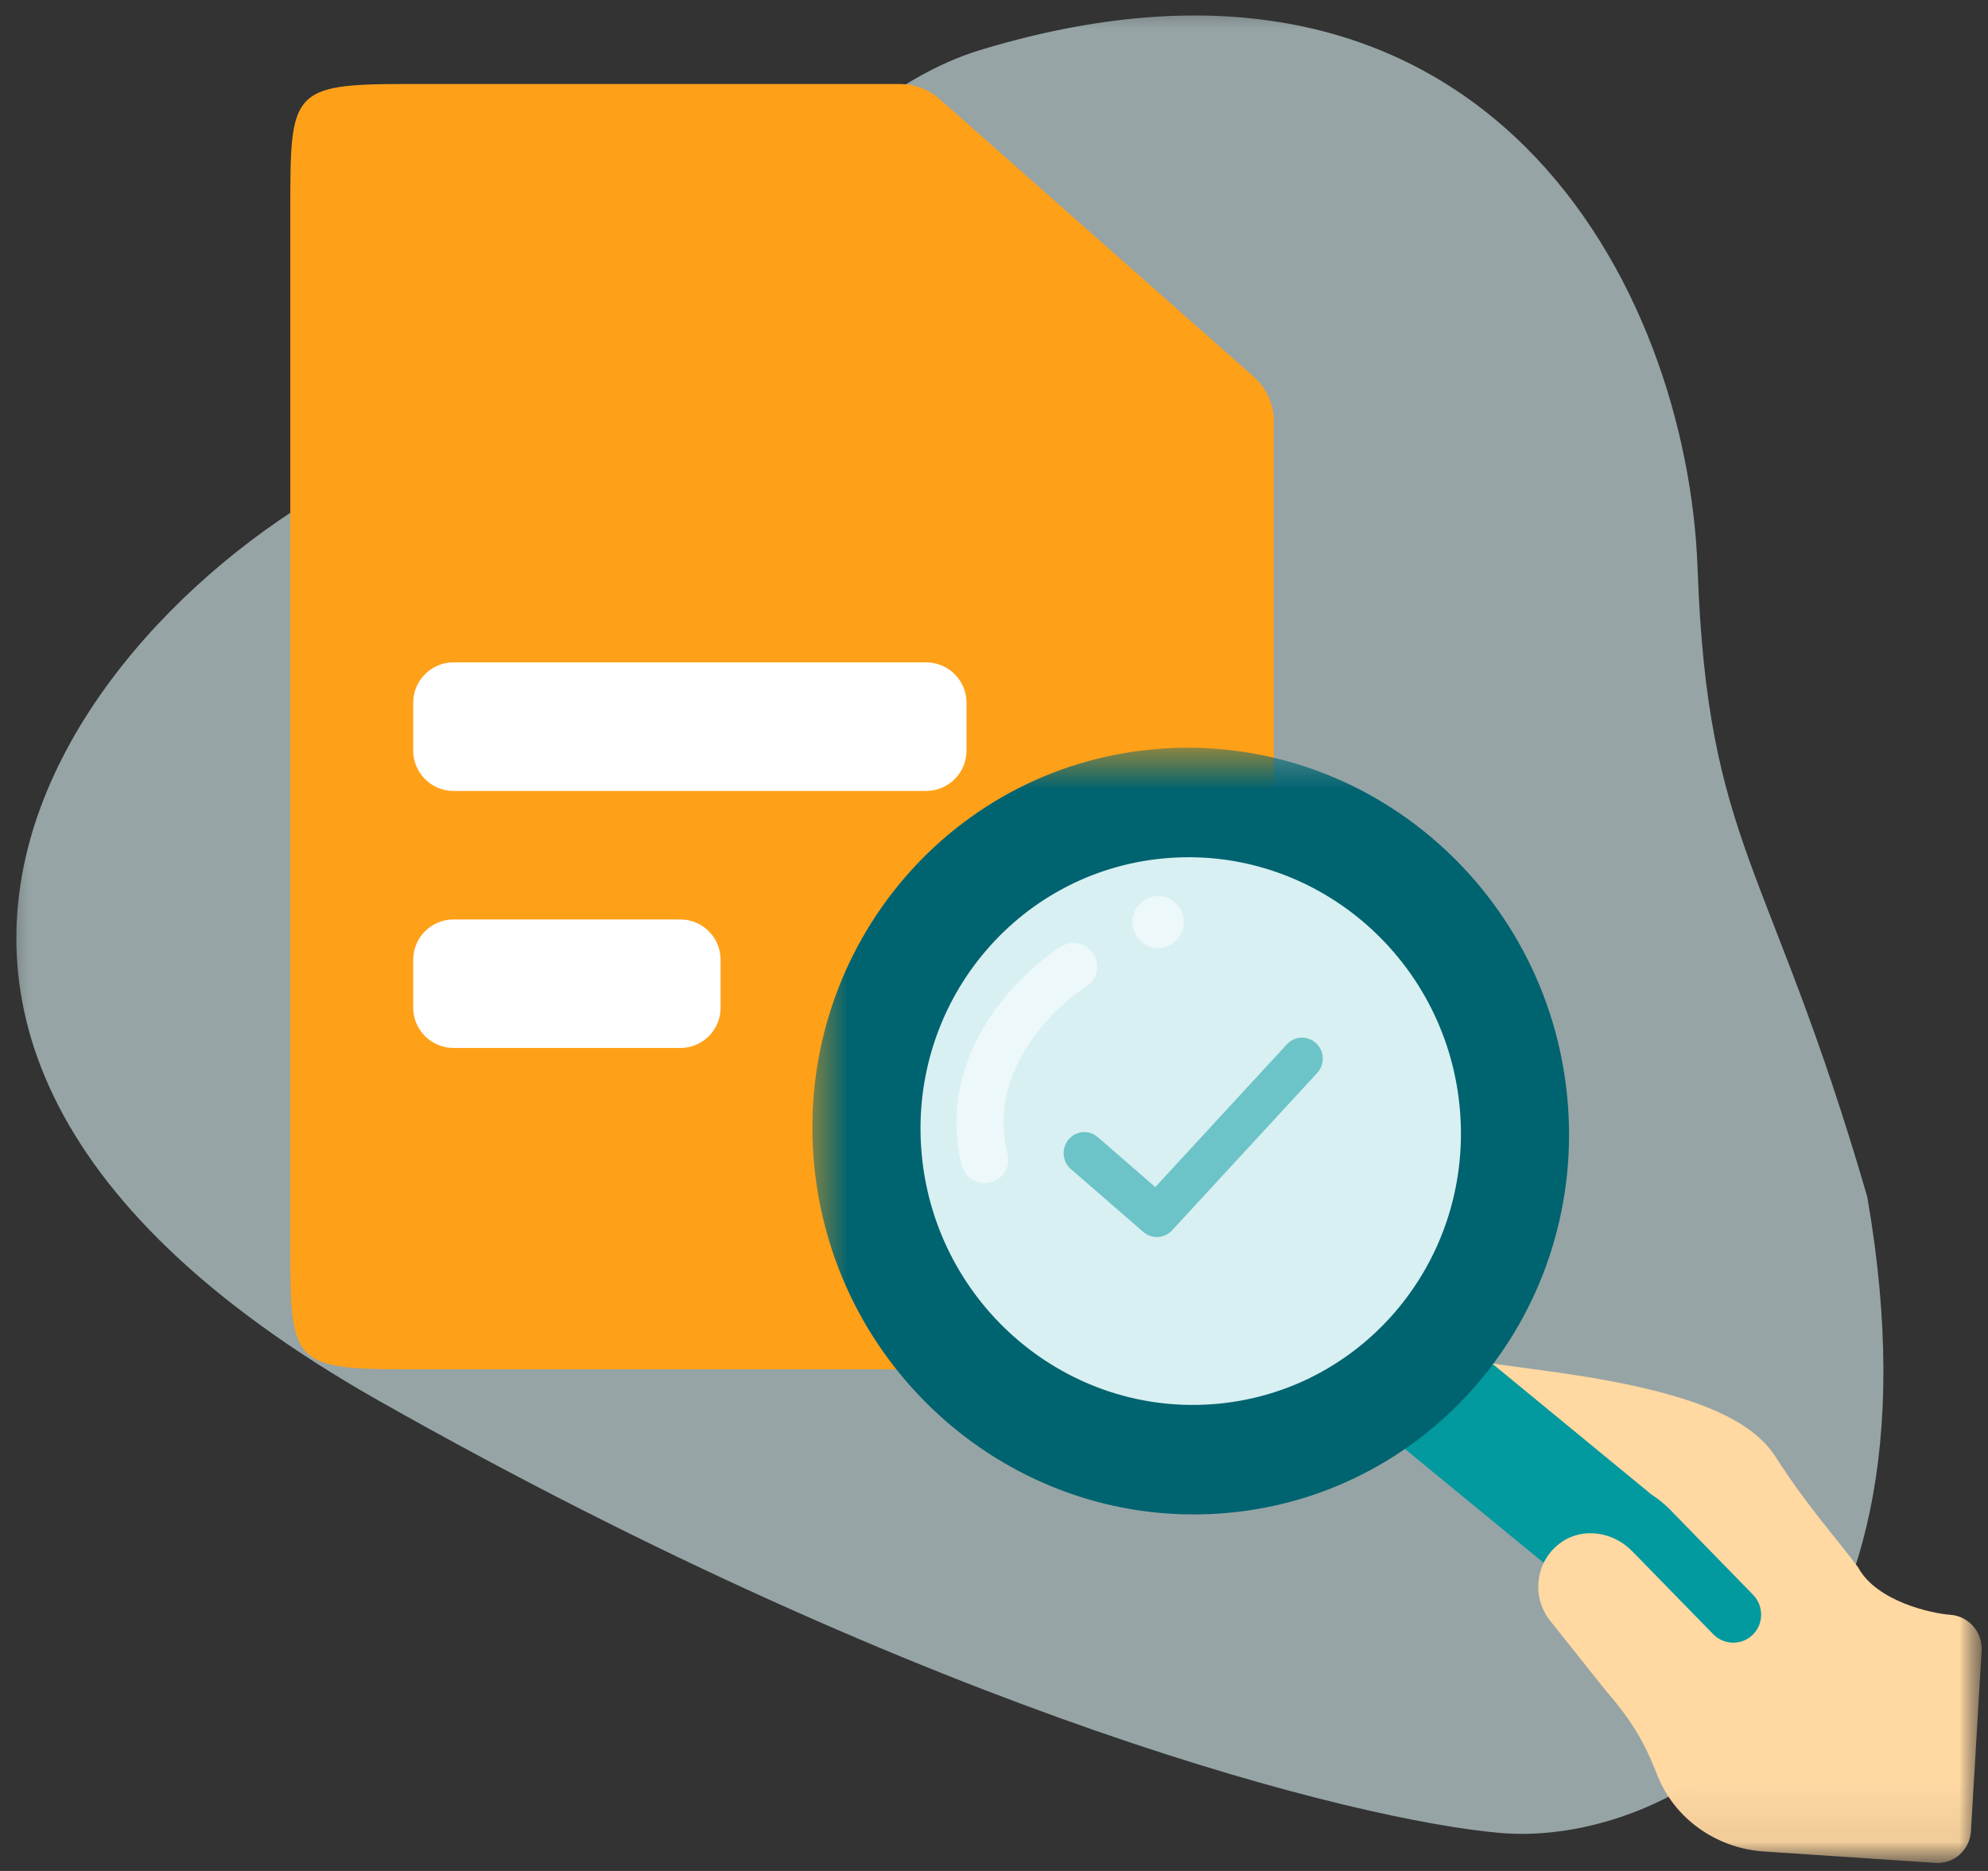 <svg width="34" height="32" viewBox="0 0 34 32" fill="none" xmlns="http://www.w3.org/2000/svg">
<rect x="0" y="0" width="34" height="32" fill="#333333" stroke="none"/>
<mask id="mask0_8032_5820" style="mask-type:alpha" maskUnits="userSpaceOnUse" x="0" y="0" width="34" height="32">
<rect width="34" height="32" fill="#D9D9D9"/>
</mask>
<g mask="url(#mask0_8032_5820)">
<path opacity="0.6" d="M7.332 7.589C11.649 6.182 13.557 1.822 16.786 0.849C25.437 -1.76 28.862 4.941 29.033 9.721C29.205 14.5 30.265 14.721 31.934 20.466C33.442 29.104 28.436 31.59 25.658 31.35C23.25 31.142 16.041 29.371 6.473 23.954C-5.485 17.182 2.751 9.082 7.332 7.589Z" fill="#D8F0F2"/>
<rect x="5.245" y="9.431" width="13.458" height="9.992" fill="white"/>
<path d="M15.388 1.437C15.64 1.437 15.883 1.529 16.072 1.697L21.439 6.441C21.66 6.637 21.787 6.919 21.787 7.215V21.313C21.787 23.281 21.766 23.42 19.835 23.42H6.917C4.986 23.42 4.965 23.281 4.965 21.313V3.543C4.965 1.575 4.986 1.437 6.917 1.437H15.388ZM7.757 15.726C7.376 15.726 7.067 16.035 7.067 16.415V17.235C7.067 17.615 7.376 17.924 7.757 17.924H11.635C12.016 17.924 12.324 17.616 12.324 17.235V16.415C12.324 16.035 12.016 15.726 11.635 15.726H7.757ZM7.757 11.329C7.376 11.329 7.067 11.638 7.067 12.019V12.838C7.068 13.219 7.376 13.528 7.757 13.528H15.841C16.221 13.527 16.53 13.219 16.53 12.838V12.019C16.53 11.638 16.221 11.33 15.841 11.329H7.757Z" fill="#FFA019"/>
<mask id="mask1_8032_5820" style="mask-type:alpha" maskUnits="userSpaceOnUse" x="13" y="12" width="21" height="20">
<rect width="20.193" height="19.152" transform="matrix(-1 0 0 1 33.999 12.77)" fill="#D9D9D9"/>
</mask>
<g mask="url(#mask1_8032_5820)">
<ellipse cx="5.076" cy="5.122" rx="5.076" ry="5.122" transform="matrix(-0.988 -0.154 -0.148 0.989 26.169 15.065)" fill="#D8F0F2"/>
<path fill-rule="evenodd" clip-rule="evenodd" d="M23.78 24.579C23.333 24.212 23.289 23.569 23.682 23.142C24.075 22.715 24.756 22.666 25.203 23.033L29.783 26.792C30.23 27.159 30.273 27.802 29.88 28.229C29.487 28.656 28.806 28.705 28.359 28.338L23.78 24.579Z" fill="#02999F"/>
<path fill-rule="evenodd" clip-rule="evenodd" d="M20.706 24.019C23.252 23.85 25.162 21.62 24.973 19.039C24.784 16.458 22.568 14.503 20.023 14.672C17.477 14.842 15.567 17.071 15.756 19.652C15.945 22.233 18.161 24.189 20.706 24.019ZM20.843 25.888C17.28 26.125 14.177 23.388 13.912 19.775C13.648 16.161 16.322 13.04 19.886 12.803C23.449 12.566 26.552 15.303 26.817 18.916C27.081 22.53 24.407 25.651 20.843 25.888Z" fill="#006370"/>
<path d="M28.241 25.559C28.352 25.632 28.46 25.716 28.557 25.815L29.98 27.274C30.08 27.376 30.127 27.512 30.119 27.645C30.112 27.759 30.066 27.871 29.979 27.957C29.792 28.144 29.488 28.142 29.301 27.951L27.912 26.528C27.589 26.198 27.069 26.116 26.697 26.382C26.263 26.692 26.186 27.292 26.498 27.704L27.473 28.928C28.026 29.561 28.196 29.988 28.361 30.402C28.373 30.431 28.387 30.463 28.404 30.498C28.733 31.18 29.418 31.617 30.166 31.667L33.101 31.862C33.417 31.883 33.689 31.641 33.708 31.322L33.891 28.235C33.91 27.915 33.668 27.639 33.351 27.618C33.062 27.599 32.097 27.4 31.777 26.805C31.384 26.278 30.901 25.752 30.372 24.924C29.988 24.324 29.081 23.828 26.734 23.488C26.488 23.453 26.02 23.388 25.52 23.322L28.241 25.559Z" fill="#FFD8A2"/>
<path opacity="0.5" d="M18.362 16.532C17.683 16.963 16.428 18.226 16.842 19.834" stroke="white" stroke-width="0.808" stroke-linecap="round"/>
<ellipse opacity="0.5" cx="0.441" cy="0.445" rx="0.441" ry="0.445" transform="matrix(-0.988 -0.154 -0.148 0.989 20.308 15.399)" fill="white"/>
<path opacity="0.5" fill-rule="evenodd" clip-rule="evenodd" d="M22.009 17.861C22.143 17.716 22.367 17.708 22.51 17.844C22.654 17.979 22.661 18.206 22.528 18.351L20.045 21.044C19.916 21.185 19.7 21.197 19.555 21.072L18.314 19.995C18.166 19.866 18.148 19.639 18.276 19.488C18.403 19.338 18.627 19.32 18.776 19.45L19.759 20.303L22.009 17.861Z" fill="#02999F"/>
</g>
</g>
</svg>
